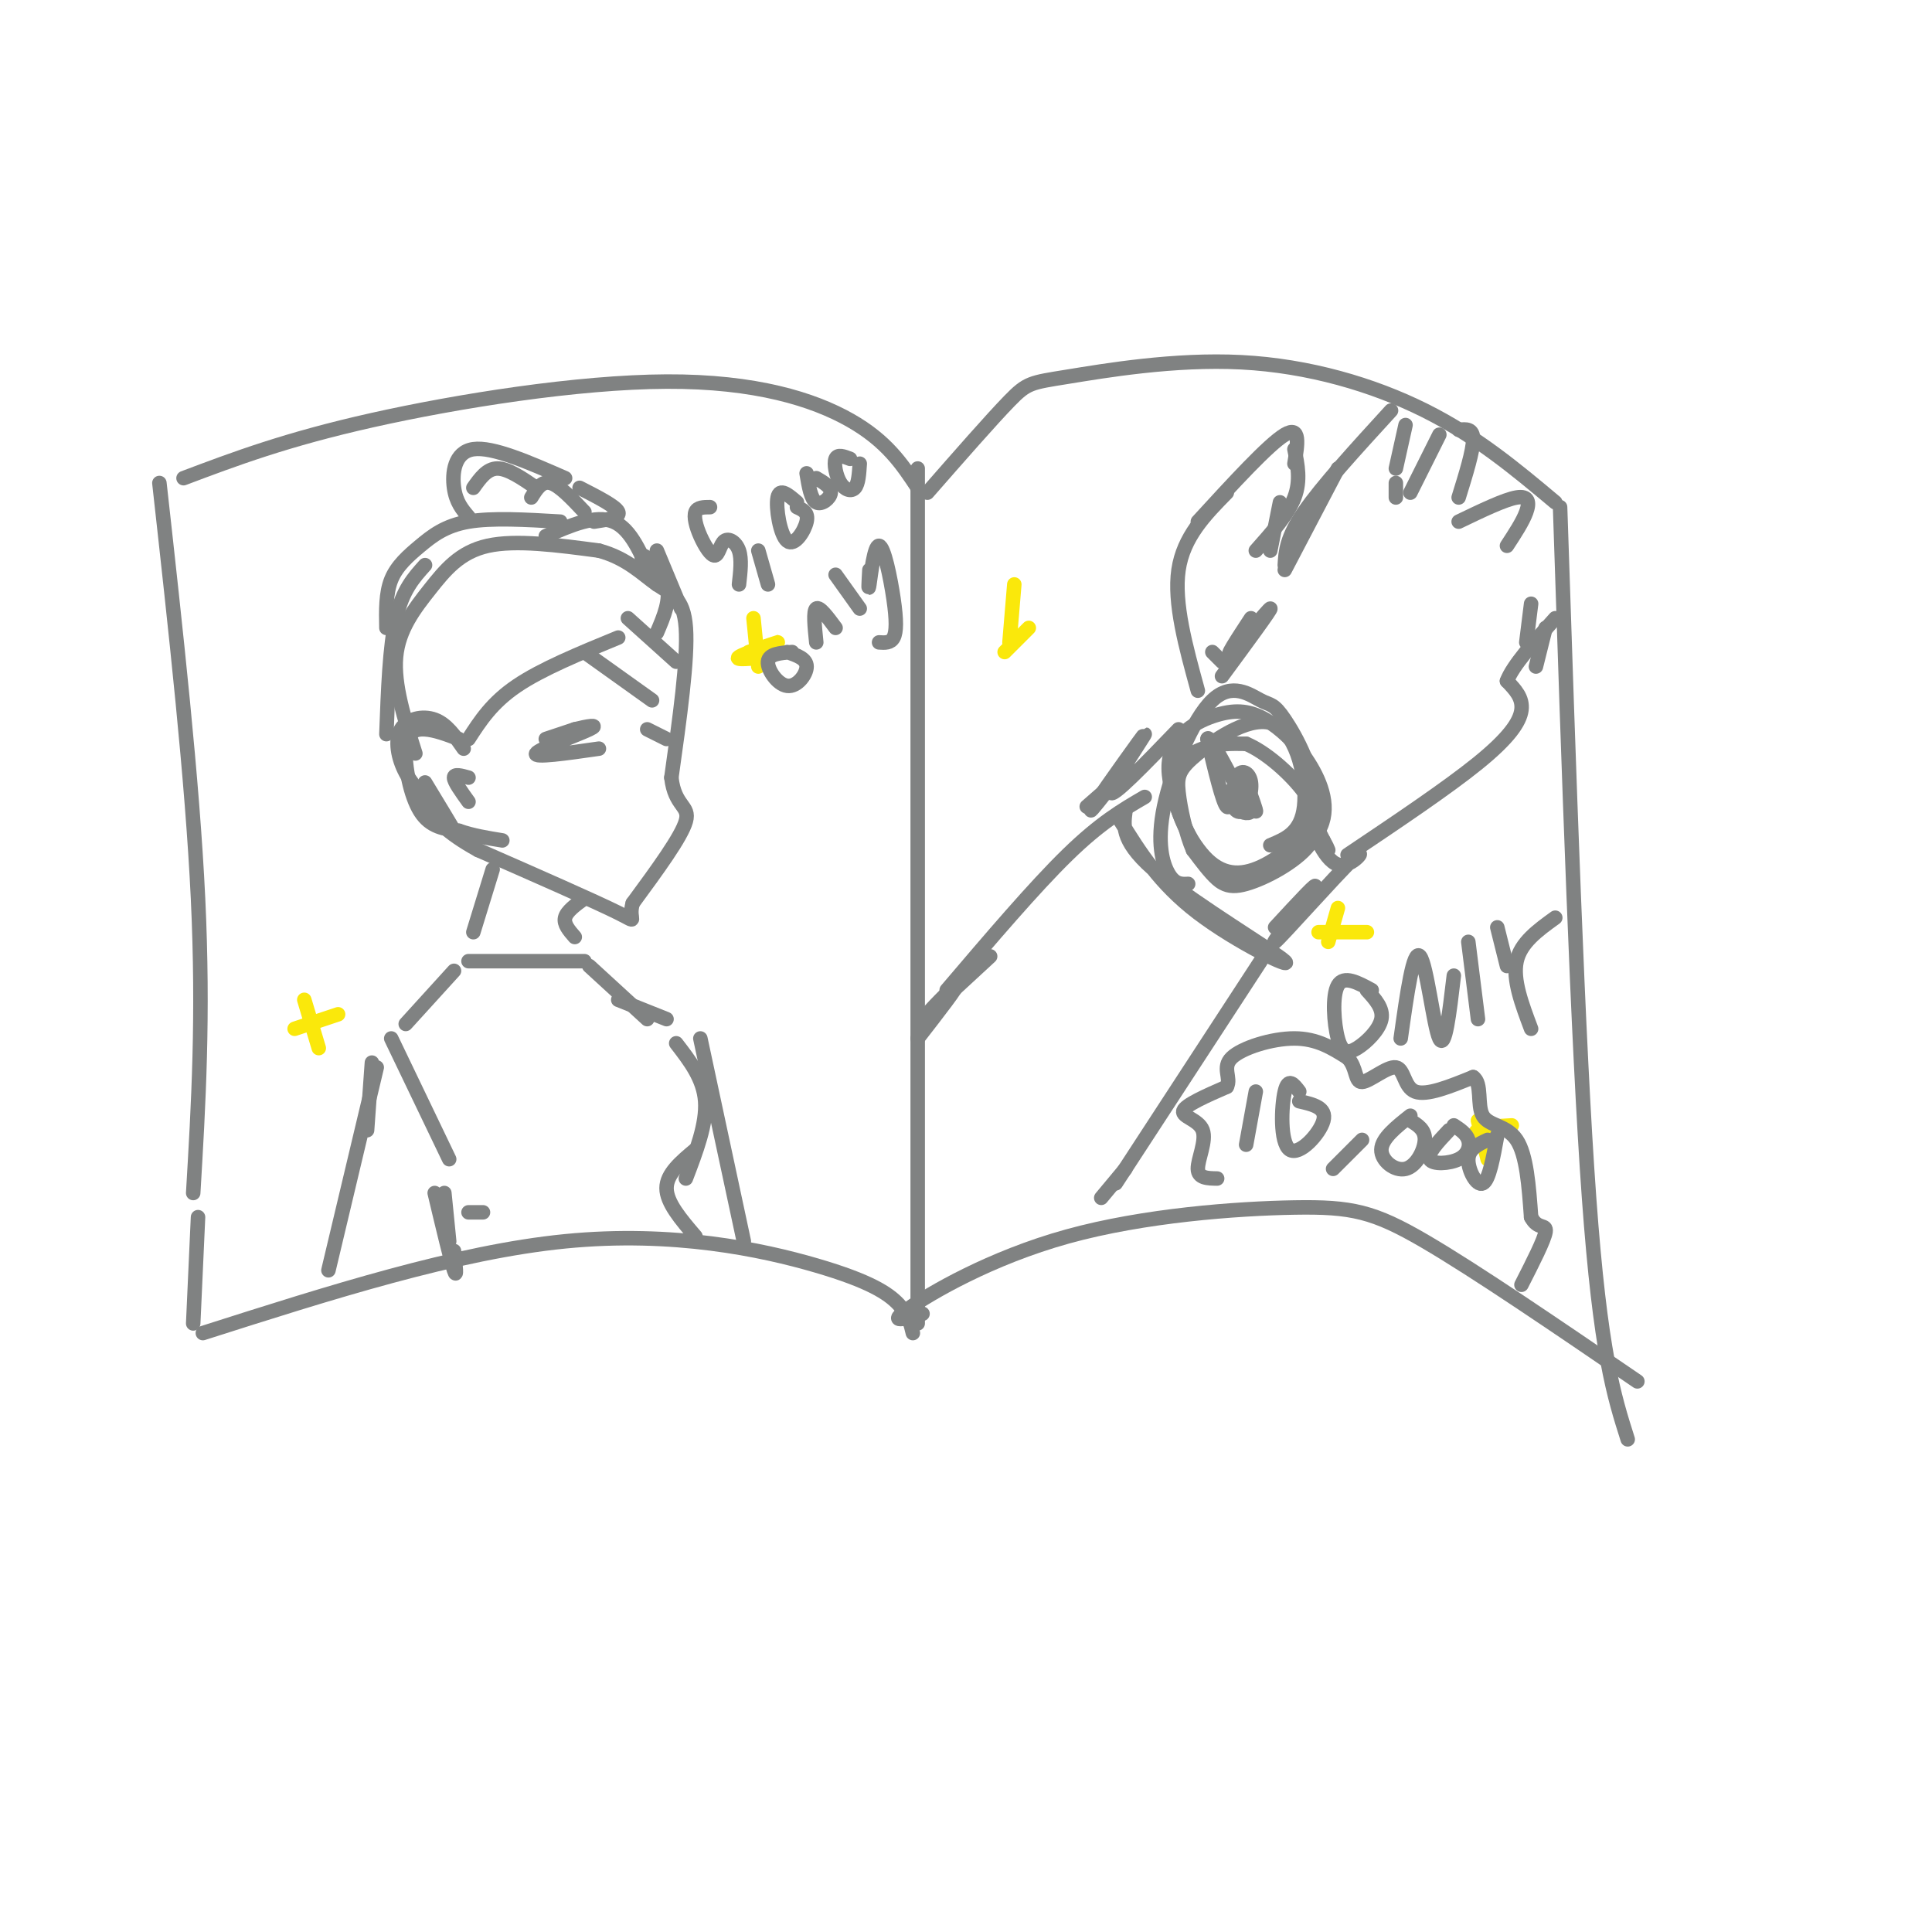 <svg viewBox='0 0 400 400' version='1.1' xmlns='http://www.w3.org/2000/svg' xmlns:xlink='http://www.w3.org/1999/xlink'><g fill='none' stroke='rgb(128,130,130)' stroke-width='3' stroke-linecap='round' stroke-linejoin='round'><path d='M190,97c0.000,0.000 0.000,177.000 0,177'/><path d='M190,101c-3.202,-4.845 -6.405,-9.690 -14,-14c-7.595,-4.310 -19.583,-8.083 -38,-8c-18.417,0.083 -43.262,4.024 -61,8c-17.738,3.976 -28.369,7.988 -39,12'/><path d='M33,100c3.417,30.750 6.833,61.500 8,86c1.167,24.500 0.083,42.750 -1,61'/><path d='M41,252c0.000,0.000 -1.000,22.000 -1,22'/><path d='M42,276c26.304,-8.393 52.607,-16.786 75,-19c22.393,-2.214 40.875,1.750 52,5c11.125,3.250 14.893,5.786 17,8c2.107,2.214 2.554,4.107 3,6'/><path d='M191,272c-3.726,1.085 -7.451,2.169 -3,-1c4.451,-3.169 17.080,-10.592 33,-15c15.920,-4.408 35.132,-5.802 47,-6c11.868,-0.198 16.391,0.801 27,7c10.609,6.199 27.305,17.600 44,29'/><path d='M192,102c6.657,-7.604 13.314,-15.209 17,-19c3.686,-3.791 4.400,-3.769 12,-5c7.600,-1.231 22.085,-3.716 36,-3c13.915,0.716 27.262,4.633 38,10c10.738,5.367 18.869,12.183 27,19'/><path d='M323,105c1.833,55.417 3.667,110.833 6,143c2.333,32.167 5.167,41.083 8,50'/><path d='M86,156c-2.262,-7.143 -4.524,-14.286 -4,-20c0.524,-5.714 3.833,-10.000 7,-14c3.167,-4.000 6.190,-7.714 12,-9c5.810,-1.286 14.405,-0.143 23,1'/><path d='M124,114c5.881,1.571 9.083,5.000 12,7c2.917,2.000 5.548,2.571 6,9c0.452,6.429 -1.274,18.714 -3,31'/><path d='M139,161c0.689,6.067 3.911,5.733 3,9c-0.911,3.267 -5.956,10.133 -11,17'/><path d='M131,187c-1.089,3.667 1.689,4.333 -3,2c-4.689,-2.333 -16.844,-7.667 -29,-13'/><path d='M99,176c-6.667,-3.667 -8.833,-6.333 -11,-9'/><path d='M90,166c2.167,3.333 4.333,6.667 4,6c-0.333,-0.667 -3.167,-5.333 -6,-10'/><path d='M91,168c-2.673,-2.458 -5.345,-4.917 -7,-8c-1.655,-3.083 -2.292,-6.792 -1,-9c1.292,-2.208 4.512,-2.917 7,-2c2.488,0.917 4.244,3.458 6,6'/><path d='M95,153c-2.464,-0.935 -4.929,-1.869 -7,-2c-2.071,-0.131 -3.750,0.542 -4,4c-0.250,3.458 0.929,9.702 3,13c2.071,3.298 5.036,3.649 8,4'/><path d='M95,172c2.833,1.000 5.917,1.500 9,2'/><path d='M97,161c-1.500,-0.417 -3.000,-0.833 -3,0c0.000,0.833 1.500,2.917 3,5'/><path d='M113,153c0.000,0.000 6.000,-2.000 6,-2'/><path d='M119,151c2.417,-0.619 5.458,-1.167 3,0c-2.458,1.167 -10.417,4.048 -11,5c-0.583,0.952 6.208,-0.024 13,-1'/><path d='M134,151c0.000,0.000 4.000,2.000 4,2'/></g>
<g fill='none' stroke='rgb(250,232,11)' stroke-width='3' stroke-linecap='round' stroke-linejoin='round'><path d='M156,128c0.000,0.000 1.000,10.000 1,10'/><path d='M155,135c3.556,-1.178 7.111,-2.356 6,-2c-1.111,0.356 -6.889,2.244 -8,3c-1.111,0.756 2.444,0.378 6,0'/><path d='M63,207c0.000,0.000 3.000,10.000 3,10'/><path d='M61,213c0.000,0.000 9.000,-3.000 9,-3'/></g>
<g fill='none' stroke='rgb(128,130,130)' stroke-width='3' stroke-linecap='round' stroke-linejoin='round'><path d='M97,153c2.417,-3.750 4.833,-7.500 10,-11c5.167,-3.500 13.083,-6.750 21,-10'/><path d='M121,135c0.000,0.000 14.000,10.000 14,10'/><path d='M140,137c0.000,0.000 -10.000,-9.000 -10,-9'/><path d='M135,120c-2.167,-5.250 -4.333,-10.500 -8,-12c-3.667,-1.500 -8.833,0.750 -14,3'/><path d='M116,108c-7.071,-0.417 -14.143,-0.833 -19,0c-4.857,0.833 -7.500,2.917 -10,5c-2.500,2.083 -4.857,4.167 -6,7c-1.143,2.833 -1.071,6.417 -1,10'/><path d='M80,152c0.333,-9.083 0.667,-18.167 2,-24c1.333,-5.833 3.667,-8.417 6,-11'/><path d='M136,114c0.000,0.000 5.000,12.000 5,12'/><path d='M136,121c-1.867,-2.978 -3.733,-5.956 -3,-6c0.733,-0.044 4.067,2.844 5,6c0.933,3.156 -0.533,6.578 -2,10'/><path d='M97,107c-1.289,-1.511 -2.578,-3.022 -3,-6c-0.422,-2.978 0.022,-7.422 4,-8c3.978,-0.578 11.489,2.711 19,6'/><path d='M120,101c3.750,1.917 7.500,3.833 8,5c0.500,1.167 -2.250,1.583 -5,2'/><path d='M121,106c-2.583,-2.750 -5.167,-5.500 -7,-6c-1.833,-0.500 -2.917,1.250 -4,3'/><path d='M111,101c-2.917,-2.000 -5.833,-4.000 -8,-4c-2.167,0.000 -3.583,2.000 -5,4'/><path d='M121,186c-1.833,1.333 -3.667,2.667 -4,4c-0.333,1.333 0.833,2.667 2,4'/><path d='M102,180c0.000,0.000 -4.000,13.000 -4,13'/><path d='M97,199c0.000,0.000 24.000,0.000 24,0'/><path d='M94,201c0.000,0.000 -10.000,11.000 -10,11'/><path d='M77,220c0.000,0.000 -1.000,14.000 -1,14'/><path d='M122,200c0.000,0.000 12.000,11.000 12,11'/><path d='M140,216c2.833,3.667 5.667,7.333 6,12c0.333,4.667 -1.833,10.333 -4,16'/><path d='M144,238c-3.000,2.500 -6.000,5.000 -6,8c0.000,3.000 3.000,6.500 6,10'/><path d='M100,251c0.000,0.000 -3.000,0.000 -3,0'/><path d='M94,259c0.333,3.000 0.667,6.000 0,4c-0.667,-2.000 -2.333,-9.000 -4,-16'/><path d='M93,257c0.000,0.000 -1.000,-10.000 -1,-10'/><path d='M81,215c0.000,0.000 12.000,25.000 12,25'/><path d='M128,207c0.000,0.000 10.000,4.000 10,4'/><path d='M145,215c0.000,0.000 9.000,42.000 9,42'/><path d='M78,221c0.000,0.000 -10.000,42.000 -10,42'/><path d='M196,205c9.083,-10.667 18.167,-21.333 25,-28c6.833,-6.667 11.417,-9.333 16,-12'/><path d='M231,245c0.000,0.000 30.000,-46.000 30,-46'/><path d='M232,170c3.994,6.440 7.988,12.881 16,19c8.012,6.119 20.042,11.917 18,10c-2.042,-1.917 -18.155,-11.548 -26,-18c-7.845,-6.452 -7.423,-9.726 -7,-13'/><path d='M225,167c0.000,0.000 8.000,-7.000 8,-7'/><path d='M229,164c-2.268,2.863 -4.536,5.726 -2,2c2.536,-3.726 9.875,-14.042 10,-14c0.125,0.042 -6.964,10.440 -7,12c-0.036,1.560 6.982,-5.720 14,-13'/><path d='M264,192c4.783,-5.174 9.566,-10.349 8,-8c-1.566,2.349 -9.480,12.221 -8,11c1.480,-1.221 12.356,-13.533 16,-17c3.644,-3.467 0.058,1.913 -3,1c-3.058,-0.913 -5.588,-8.118 -6,-10c-0.412,-1.882 1.294,1.559 3,5'/><path d='M274,174c0.667,1.167 0.833,1.583 1,2'/><path d='M246,183c-1.349,0.073 -2.698,0.147 -4,-2c-1.302,-2.147 -2.557,-6.513 -1,-14c1.557,-7.487 5.927,-18.094 10,-22c4.073,-3.906 7.850,-1.112 10,0c2.150,1.112 2.672,0.540 5,4c2.328,3.460 6.461,10.952 6,17c-0.461,6.048 -5.516,10.654 -10,13c-4.484,2.346 -8.398,2.433 -12,-1c-3.602,-3.433 -6.893,-10.386 -7,-15c-0.107,-4.614 2.969,-6.890 6,-8c3.031,-1.110 6.015,-1.055 9,-1'/><path d='M258,154c3.867,1.574 9.034,6.010 12,10c2.966,3.990 3.732,7.534 1,11c-2.732,3.466 -8.962,6.853 -13,8c-4.038,1.147 -5.884,0.053 -9,-5c-3.116,-5.053 -7.502,-14.065 -7,-20c0.502,-5.935 5.892,-8.795 10,-10c4.108,-1.205 6.936,-0.757 10,1c3.064,1.757 6.365,4.822 9,9c2.635,4.178 4.603,9.471 2,14c-2.603,4.529 -9.778,8.296 -14,10c-4.222,1.704 -5.492,1.344 -7,0c-1.508,-1.344 -3.254,-3.672 -5,-6'/><path d='M247,176c-1.468,-3.324 -2.636,-8.634 -3,-12c-0.364,-3.366 0.078,-4.789 4,-8c3.922,-3.211 11.325,-8.211 16,-6c4.675,2.211 6.621,11.632 6,17c-0.621,5.368 -3.811,6.684 -7,8'/><path d='M258,162c1.129,3.065 2.258,6.131 2,6c-0.258,-0.131 -1.904,-3.458 -3,-4c-1.096,-0.542 -1.641,1.700 -1,3c0.641,1.300 2.469,1.657 3,1c0.531,-0.657 -0.234,-2.329 -1,-4'/><path d='M258,164c-0.911,-0.658 -2.690,-0.301 -3,1c-0.310,1.301 0.848,3.548 2,3c1.152,-0.548 2.299,-3.889 2,-6c-0.299,-2.111 -2.042,-2.991 -3,-1c-0.958,1.991 -1.131,6.855 -2,6c-0.869,-0.855 -2.435,-7.427 -4,-14'/><path d='M250,153c0.167,-1.000 2.583,3.500 5,8'/><path d='M253,140c5.200,-7.067 10.400,-14.133 10,-14c-0.400,0.133 -6.400,7.467 -8,9c-1.600,1.533 1.200,-2.733 4,-7'/><path d='M263,114c0.000,0.000 2.000,-10.000 2,-10'/><path d='M253,137c0.000,0.000 -2.000,-2.000 -2,-2'/><path d='M248,143c-2.500,-9.083 -5.000,-18.167 -4,-25c1.000,-6.833 5.500,-11.417 10,-16'/><path d='M248,108c7.333,-8.000 14.667,-16.000 18,-18c3.333,-2.000 2.667,2.000 2,6'/><path d='M268,93c0.667,3.250 1.333,6.500 0,10c-1.333,3.500 -4.667,7.250 -8,11'/><path d='M266,118c0.000,0.000 11.000,-21.000 11,-21'/><path d='M266,117c0.167,-2.833 0.333,-5.667 4,-11c3.667,-5.333 10.833,-13.167 18,-21'/><path d='M291,88c0.000,0.000 -2.000,9.000 -2,9'/><path d='M289,100c0.000,0.000 0.000,3.000 0,3'/><path d='M292,102c0.000,0.000 6.000,-12.000 6,-12'/><path d='M302,89c1.500,-0.167 3.000,-0.333 3,2c0.000,2.333 -1.500,7.167 -3,12'/><path d='M302,108c4.756,-2.289 9.511,-4.578 12,-5c2.489,-0.422 2.711,1.022 2,3c-0.711,1.978 -2.356,4.489 -4,7'/><path d='M317,125c0.000,0.000 -1.000,8.000 -1,8'/><path d='M320,130c0.000,0.000 -2.000,8.000 -2,8'/><path d='M279,177c10.333,-6.933 20.667,-13.867 27,-19c6.333,-5.133 8.667,-8.467 9,-11c0.333,-2.533 -1.333,-4.267 -3,-6'/><path d='M312,141c1.167,-3.167 5.583,-8.083 10,-13'/><path d='M205,198c0.000,0.000 -13.000,12.000 -13,12'/><path d='M192,210c-0.333,0.044 5.333,-5.844 6,-6c0.667,-0.156 -3.667,5.422 -8,11'/><path d='M233,242c0.000,0.000 -5.000,6.000 -5,6'/></g>
<g fill='none' stroke='rgb(250,232,11)' stroke-width='3' stroke-linecap='round' stroke-linejoin='round'><path d='M277,188c0.000,0.000 -2.000,7.000 -2,7'/><path d='M273,193c0.000,0.000 10.000,0.000 10,0'/><path d='M210,121c0.000,0.000 -1.000,12.000 -1,12'/><path d='M208,135c0.000,0.000 5.000,-5.000 5,-5'/><path d='M306,232c0.000,0.000 2.000,8.000 2,8'/><path d='M306,237c-0.583,-1.167 -1.167,-2.333 0,-3c1.167,-0.667 4.083,-0.833 7,-1'/></g>
<g fill='none' stroke='rgb(128,130,130)' stroke-width='3' stroke-linecap='round' stroke-linejoin='round'><path d='M260,226c0.000,0.000 -2.000,11.000 -2,11'/><path d='M269,226c-1.143,-1.512 -2.286,-3.024 -3,0c-0.714,3.024 -1.000,10.583 1,12c2.000,1.417 6.286,-3.310 7,-6c0.714,-2.690 -2.143,-3.345 -5,-4'/><path d='M282,236c0.000,0.000 -6.000,6.000 -6,6'/><path d='M292,231c-2.964,2.351 -5.929,4.702 -6,7c-0.071,2.298 2.750,4.542 5,4c2.250,-0.542 3.929,-3.869 4,-6c0.071,-2.131 -1.464,-3.065 -3,-4'/><path d='M300,234c-2.292,2.435 -4.583,4.869 -4,6c0.583,1.131 4.042,0.958 6,0c1.958,-0.958 2.417,-2.702 2,-4c-0.417,-1.298 -1.708,-2.149 -3,-3'/><path d='M308,236c-1.956,0.911 -3.911,1.822 -4,4c-0.089,2.178 1.689,5.622 3,5c1.311,-0.622 2.156,-5.311 3,-10'/><path d='M284,205c-2.882,-1.569 -5.764,-3.139 -7,-1c-1.236,2.139 -0.826,7.986 0,11c0.826,3.014 2.069,3.196 4,2c1.931,-1.196 4.552,-3.770 5,-6c0.448,-2.230 -1.276,-4.115 -3,-6'/><path d='M290,215c1.311,-9.356 2.622,-18.711 4,-17c1.378,1.711 2.822,14.489 4,17c1.178,2.511 2.089,-5.244 3,-13'/><path d='M304,195c0.000,0.000 2.000,16.000 2,16'/><path d='M310,192c0.000,0.000 2.000,8.000 2,8'/><path d='M322,190c-3.583,2.583 -7.167,5.167 -8,9c-0.833,3.833 1.083,8.917 3,14'/><path d='M252,244c-1.976,-0.030 -3.952,-0.060 -4,-2c-0.048,-1.940 1.833,-5.792 1,-8c-0.833,-2.208 -4.381,-2.774 -4,-4c0.381,-1.226 4.690,-3.113 9,-5'/><path d='M254,225c0.976,-1.845 -1.083,-3.958 1,-6c2.083,-2.042 8.310,-4.012 13,-4c4.690,0.012 7.845,2.006 11,4'/><path d='M279,219c1.982,2.022 1.439,5.078 3,5c1.561,-0.078 5.228,-3.290 7,-3c1.772,0.290 1.649,4.083 4,5c2.351,0.917 7.175,-1.041 12,-3'/><path d='M305,223c1.929,1.238 0.750,5.833 2,8c1.250,2.167 4.929,1.905 7,5c2.071,3.095 2.536,9.548 3,16'/><path d='M317,252c1.356,2.667 3.244,1.333 3,3c-0.244,1.667 -2.622,6.333 -5,11'/><path d='M147,105c-1.300,0.003 -2.600,0.007 -3,1c-0.400,0.993 0.100,2.976 1,5c0.900,2.024 2.200,4.089 3,4c0.800,-0.089 1.100,-2.332 2,-3c0.900,-0.668 2.400,0.238 3,2c0.600,1.762 0.300,4.381 0,7'/><path d='M157,114c0.000,0.000 2.000,7.000 2,7'/><path d='M165,104c-1.786,-1.542 -3.571,-3.083 -4,-1c-0.429,2.083 0.500,7.792 2,9c1.500,1.208 3.571,-2.083 4,-4c0.429,-1.917 -0.786,-2.458 -2,-3'/><path d='M167,98c0.444,2.689 0.889,5.378 2,6c1.111,0.622 2.889,-0.822 3,-2c0.111,-1.178 -1.444,-2.089 -3,-3'/><path d='M176,95c-1.298,-0.506 -2.595,-1.012 -3,0c-0.405,1.012 0.083,3.542 1,5c0.917,1.458 2.262,1.845 3,1c0.738,-0.845 0.869,-2.923 1,-5'/><path d='M164,135c-2.423,0.179 -4.845,0.357 -5,2c-0.155,1.643 1.958,4.750 4,5c2.042,0.250 4.012,-2.357 4,-4c-0.012,-1.643 -2.006,-2.321 -4,-3'/><path d='M169,133c-0.333,-3.250 -0.667,-6.500 0,-7c0.667,-0.500 2.333,1.750 4,4'/><path d='M173,119c0.000,0.000 5.000,7.000 5,7'/><path d='M180,118c-0.140,2.445 -0.281,4.890 0,3c0.281,-1.890 0.982,-8.115 2,-8c1.018,0.115 2.351,6.569 3,11c0.649,4.431 0.614,6.837 0,8c-0.614,1.163 -1.807,1.081 -3,1'/></g>
</svg>